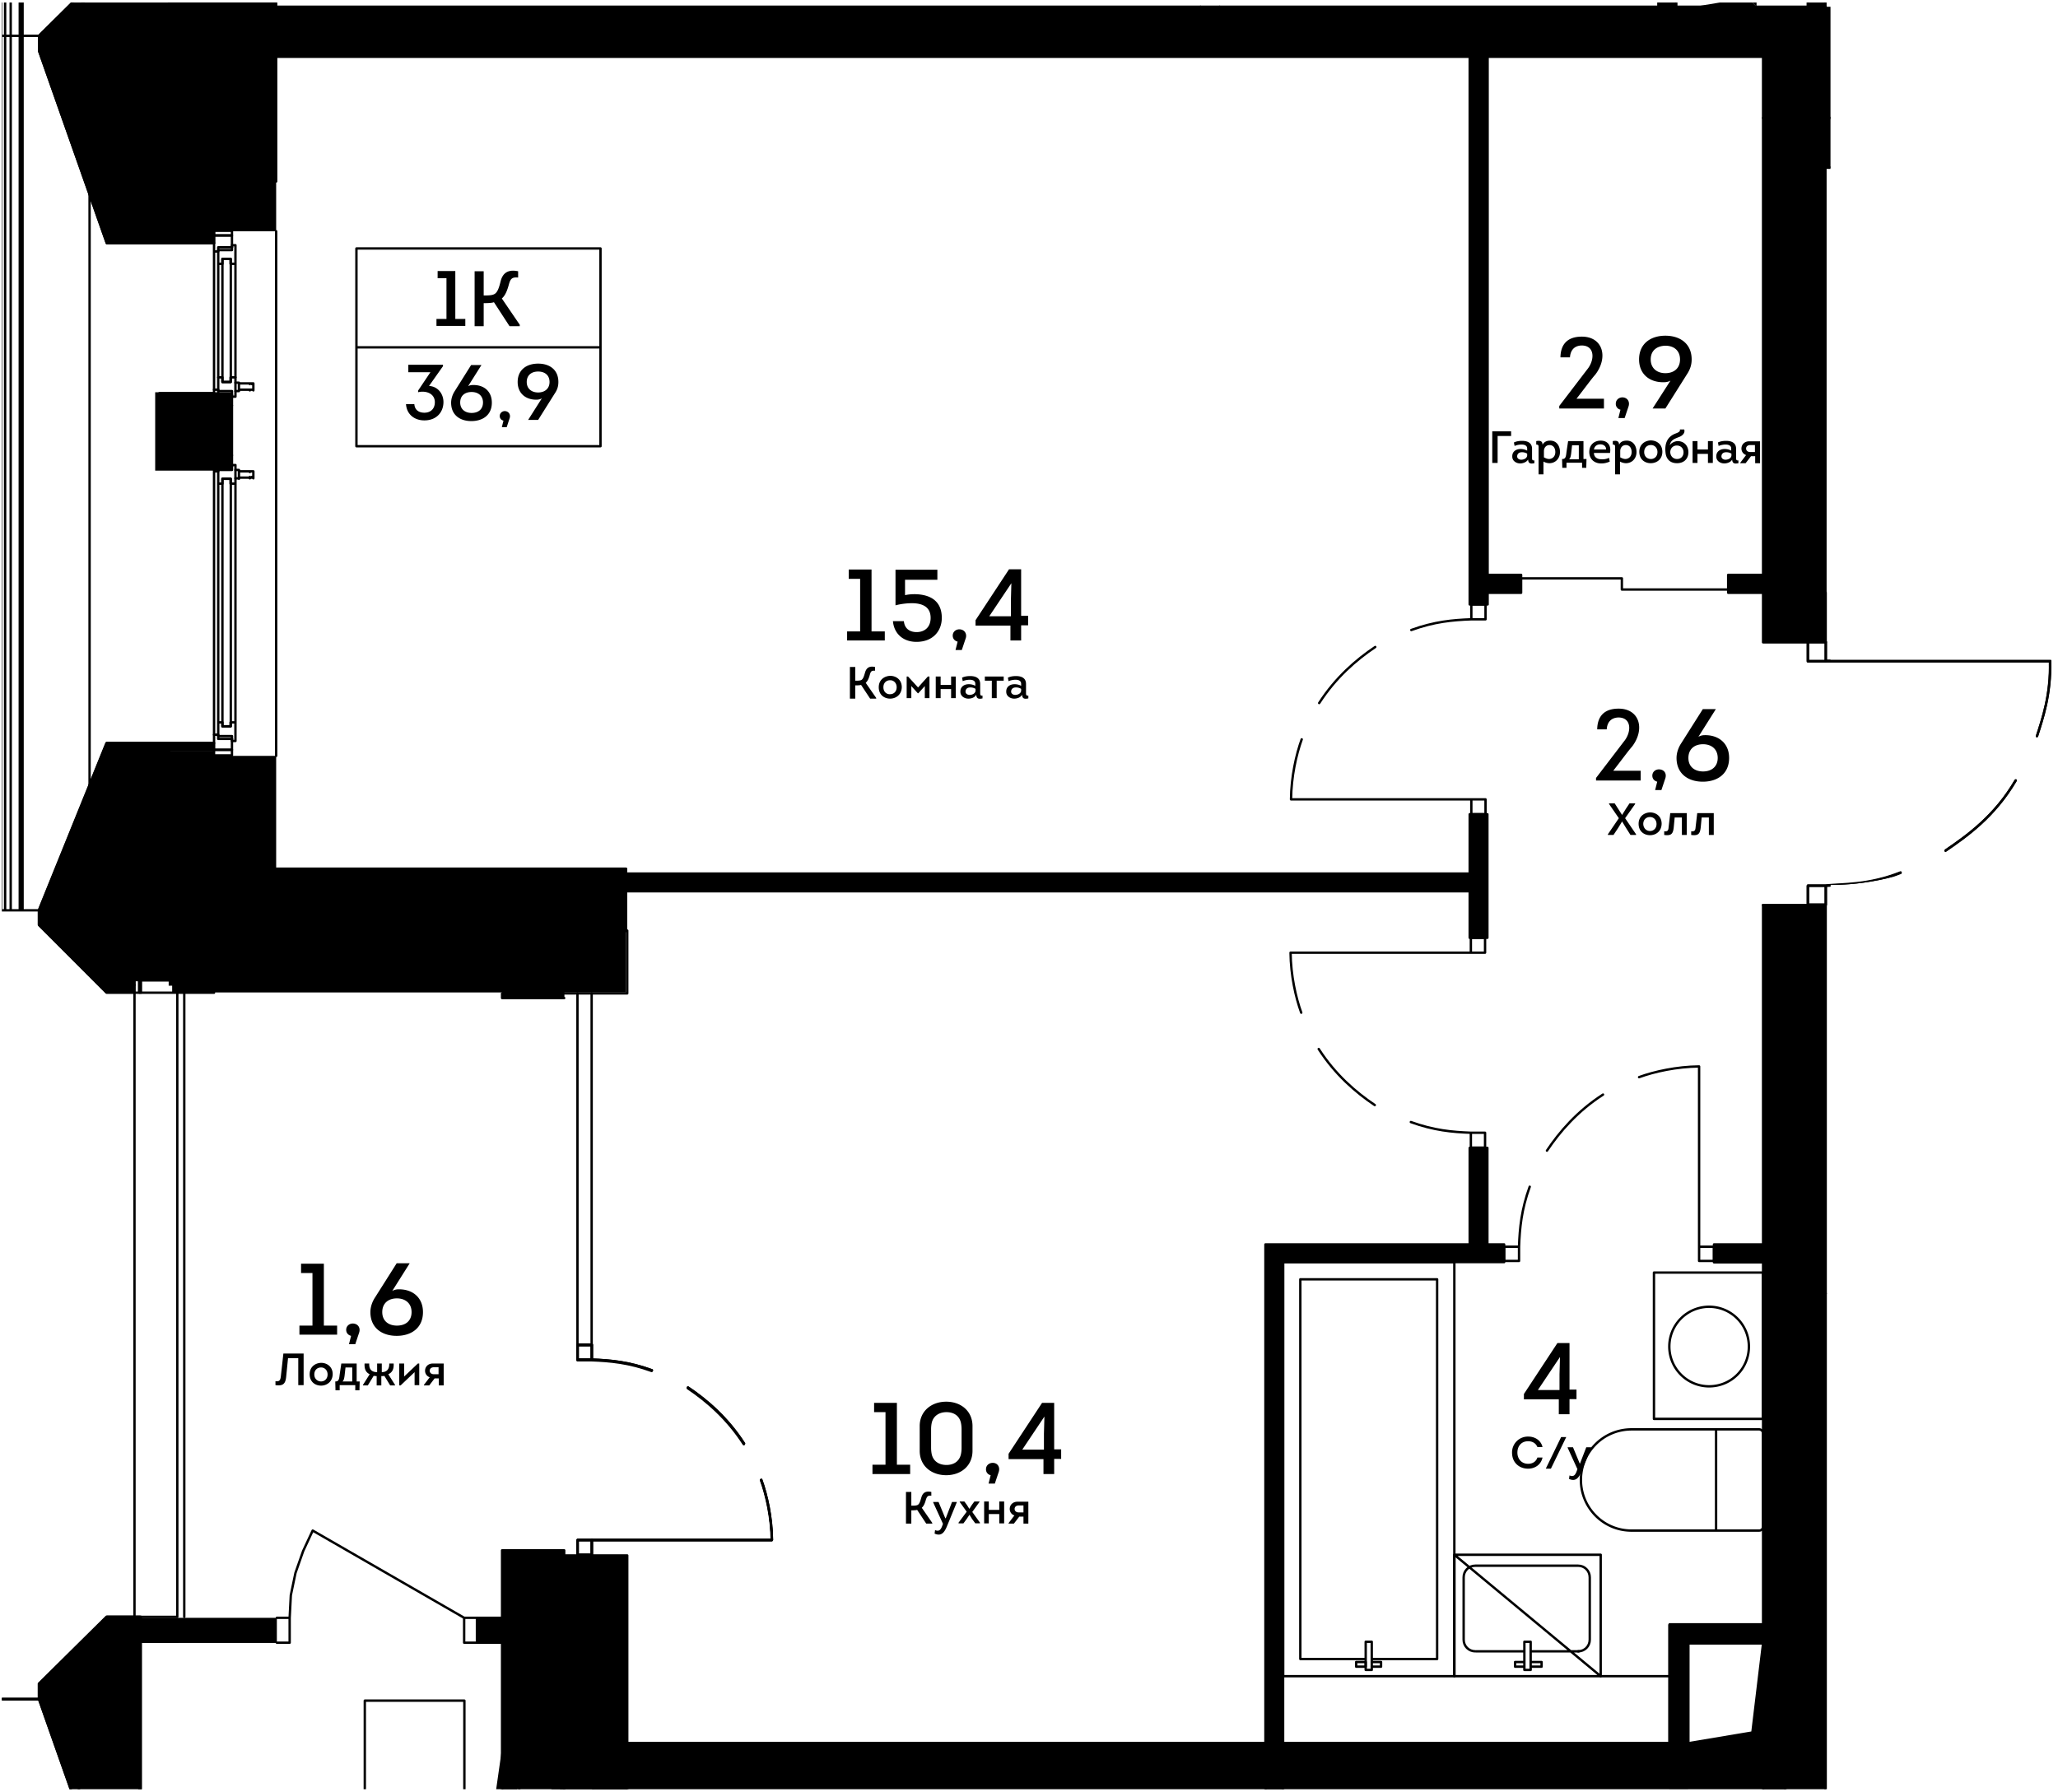 <svg version="1.1" xmlns="http://www.w3.org/2000/svg" xmlns:xlink="http://www.w3.org/1999/xlink" viewBox="0.58 85.201 88.456 77.017"><path fill="none" d="M88.956 113.56h-9.698V85.31H.66v76.8h78.598v-38.878s9.02.439 9.698-9.671z"></path><path fill="none" d="M12.256 87.621v39.8H8.5v27.32h18.564v5.36h49.087v-72.48z"></path><clipPath id="a"><path fill="none" d="M88.736 113.611h-9.65v-28.11H.88v76.417h78.206v-38.683s8.975.436 9.65-9.624z" transform="translate(-.224 -.619) scale(1.005)"></path></clipPath><g clip-path="url(#a)"><path fill="none" stroke="#000" stroke-width=".102" stroke-linecap="round" stroke-linejoin="round" stroke-miterlimit="10" d="M80.12 91.651h.82v.77h-.82zM80.93 102.061l.95-.02.92-.16.92-.23.43-.15M86.07 100.581c.96-.59 2.06-1.51 3.01-3.01M80.93 92.411v9.65M78.28 112.811h.77v.82h-.77zM78.28 123.281h.77v.82h-.77zM79.05 123.281c.77-.07 1.86-.02 3.22-.56M84.2 121.771c.92-.63 2.11-1.47 3.01-3.01M88.13 116.851c.23-.72.6-1.77.56-3.22h-9.65M25.4 143.031h.61v.64h-.61zM25.4 151.411h.61v.64h-.61zM26.01 143.671c.8.03 1.59.1 2.58.46M30.14 144.871c.82.55 1.7 1.31 2.41 2.41M33.29 148.831c.24.66.45 1.61.46 2.58h-7.74"></path><path fill="none" stroke="#000" stroke-width=".102" stroke-linecap="round" stroke-linejoin="round" stroke-miterlimit="10" d="M80.13 91.621h.82v.77h-.82zM80.94 102.041l.95-.03.92-.15.92-.23.43-.15M86.07 100.561c.96-.59 2.06-1.51 3.01-3.01M80.94 92.391v9.65M78.29 112.791h.77v.82h-.77zM78.29 123.261h.77v.82h-.77zM79.05 123.261c.77-.07 1.86-.02 3.22-.56M84.21 121.751c.92-.63 2.11-1.47 3.01-3.01"></path><path fill="none" stroke="#000" stroke-width=".102" stroke-linecap="round" stroke-linejoin="round" stroke-miterlimit="10" d="M88.14 116.821c.23-.72.6-1.77.56-3.22h-9.65M25.41 143.001h.61v.64h-.61zM25.41 151.391h.61v.64h-.61zM26.02 143.641c.8.03 1.59.1 2.58.46M30.15 144.841c.82.55 1.7 1.31 2.41 2.41"></path><path fill="none" stroke="#000" stroke-width=".102" stroke-linecap="round" stroke-linejoin="round" stroke-miterlimit="10" d="M33.3 148.811c.24.66.45 1.61.46 2.58h-7.74M63.8 133.891h.61v.64h-.61zM63.8 125.511h.61v.64h-.61zM63.8 133.891c-.8-.03-1.59-.1-2.58-.46M59.67 132.701c-.82-.55-1.7-1.31-2.41-2.41M56.51 128.731c-.24-.66-.45-1.61-.46-2.58h7.74M65.23 138.791h.64v.61h-.64zM73.61 138.791h.64v.61h-.64zM65.87 138.791c.03-.8.1-1.59.46-2.58M67.07 134.661c.55-.82 1.31-1.7 2.41-2.41M71.03 131.501c.66-.24 1.61-.45 2.58-.46v7.74M63.82 111.181h.61v.64h-.61zM63.82 119.561h.61v.64h-.61zM63.82 111.821c-.8.03-1.59.1-2.58.46M59.69 113.011c-.82.55-1.7 1.31-2.41 2.41M56.53 116.981c-.24.66-.45 1.61-.46 2.58h7.74M25.41 143.001h.61v.64h-.61z"></path><path fill="none" stroke="#000" stroke-width=".102" stroke-linecap="round" stroke-linejoin="round" stroke-miterlimit="10" d="M25.41 151.391h.61v.64h-.61zM26.02 143.641c.8.03 1.59.1 2.58.46M30.15 144.841c.82.55 1.7 1.31 2.41 2.41"></path><path fill="none" stroke="#000" stroke-width=".102" stroke-linecap="round" stroke-linejoin="round" stroke-miterlimit="10" d="M33.3 148.811c.24.66.45 1.61.46 2.58h-7.74M65.96 110.061h4.33v.48h4.57"></path><path fill="none" stroke="#000" stroke-width=".766" stroke-miterlimit="10" d="M55.35 160.101v-21.03h9.88M74.25 139.071h2.1M64.13 139.071v-4.53M64.13 125.511v-5.31M64.04 123.131H27.5M64.13 87.611v23.57M72.24 85.471v-20.24H60.68v-2.73M78.66 90.241v-7.87h-6.04M72.73 160.231v-4.83h4.05M72.73 162.151v4.82h4.05M55.35 161.171v21.06h8.02v8.27M65.96 110.301h-1.97M76.62 110.301h-1.76"></path><path fill="none" stroke="#000" stroke-width=".102" stroke-linecap="round" stroke-linejoin="round" stroke-miterlimit="10" d="M74.25 138.691h2.1v.77h-2.1zM63.75 134.541v4.15h-8.78v21.41h.76v-20.65h9.5v-.76h-.72v-4.15zM63.75 125.511h.76v-5.31h-.76v2.55H27.5v.76h36.25zM63.75 87.611v23.57h.77v-.5h1.44v-.77h-1.44v-22.3zM61.06 62.501h-.77v3.11h11.57v19.86h.77v-2.72h5.65v7.49h.76v-8.26h-6.41v-16.37h5.39v-.77H61.06zM72.35 160.231h.77v-4.44h3.66v-.77h-4.43zM72.35 167.361h4.43v-.77h-3.66v-4.44h-.77zM63.76 190.501v-8.66h-8.03v-20.67h-.76v21.44h8.02v7.89zM74.86 109.911h1.77v.77h-1.77z"></path><path d="M26.07 160.121h51.25v2.18H26.07zM11.71 85.491h66.82v2.16H11.71z"></path><path d="M76.36 85.491h3.36v4.78h-3.36z"></path><path fill-rule="evenodd" clip-rule="evenodd" d="M9.77 122.541h17.72v2.68H9.77zM9.77 82.251h2.68v10.75H9.77zM79.05 142.021v-1.22h-2.69v26.83h2.69zM76.36 90.271h2.68v20.4h-2.68z"></path><path fill="none" stroke="#000" stroke-width=".102" stroke-linecap="round" stroke-linejoin="round" stroke-miterlimit="10" d="M9.77 125.221h17.72v-2.68H9.77M12.45 82.251v10.75H9.77M76.36 140.801v15.04M76.36 160.131v2.14M76.36 167.631h2.69v-26.83h-2.69"></path><path fill-rule="evenodd" clip-rule="evenodd" d="M73.15 160.131h2.75v-.46M75.9 160.131h.46v-4.29M75.9 160.131v-.46l.46-3.83"></path><path d="M75.7 85.111l.38.38v-.38z"></path><path d="M73.4 85.491h2.68l-.38-.38z"></path><path fill="none" stroke="#000" stroke-width=".102" stroke-linecap="round" stroke-linejoin="round" stroke-miterlimit="10" d="M76.36 90.271h2.68v20.4h-2.68z"></path><g><path fill-rule="evenodd" clip-rule="evenodd" d="M78.24 90.271h1.88v2.14h-1.88z"></path></g><g><path fill-rule="evenodd" clip-rule="evenodd" d="M76.36 110.671h2.68v2.14h-2.68z"></path></g><g><path fill-rule="evenodd" clip-rule="evenodd" d="M76.36 124.101h2.68v18.39h-2.68z"></path></g><g><path fill-rule="evenodd" clip-rule="evenodd" d="M24.65 160.121h2.89v11.27h-2.89z"></path></g><g><path d="M7.25 102.061h3.27v3.37H7.25z"></path></g><g><path d="M9.77 80.101h2.68v15.04H9.77z"></path></g><g><path d="M7.83 79.901h1.94v15.47H7.83z"></path></g><g><path d="M7.83 117.481h1.94v10.09H7.83z"></path></g><g><path d="M9.6 117.691h2.85v9.68H9.6z"></path></g><g><path d="M7.98 122.771h19.51v5.09H7.98z"></path></g><g><path d="M22.16 126.721h2.68v1.38h-2.68z"></path></g><g><path d="M22.16 151.841h2.68v19.78h-2.68z"></path></g><g><path d="M24.28 152.061h3.25v10.63h-3.25z"></path></g><g><path d="M6.17 154.741h6.31v1.08H6.17z"></path></g><g><path d="M21.08 154.741h1.82v1.08h-1.82z"></path></g><g><path fill-rule="evenodd" clip-rule="evenodd" d="M22.9 169.771l-.09-.07v-13.93l-1.22 8.56-.57 4.13-12.64 1.38z"></path></g><g><path d="M5.17 95.701h4.61c.03 0 .05-.02.05-.05v-16.11c0-.03-.02-.05-.05-.05H5.71c-.03 0-.05.02-.05.05v4.26h-.48c-.01 0-.03.01-.04.01l-2.91 2.88c-.01.01-.02.02-.02.04v.67l2.91 8.26c.01.03.03.04.05.04M6.57 127.921c.01 0 .02-.01.03-.01.01.01.02.01.03.01.03 0 .05-.02.05-.05v-.48H8.2c.03 0 .05-.02.05-.05v-.21c0-.03-.02-.05-.05-.05h-.31v-9.59h1.88c.03 0 .05-.02.05-.05v-.3c0-.03-.02-.05-.05-.05H5.16c-.02 0-.04.01-.05.03l-2.91 7.19v.64c0 .01.01.03.01.04l2.91 2.91c.01.01.02.01.04.01h1.19c.03 0 .05-.02.05-.05v-.49h.11v.48c.01.04.03.07.06.07M.06 158.291h2.16l2.9 8.23c.01.02.03.03.05.03h.48v4.26c0 .03.02.05.05.05h.92c.01 0-.01 0-.04-.01 0 0 .01 0 .01-.01.01.01.02.01.03.01.03 0 .05-.02.05-.05v-1.02h1.52c.03 0 .05-.02.05-.05s-.02-.05-.05-.05H6.67V154.691c0-.03-.02-.05-.05-.05-.01 0-.01 0-.01.01l-.01-.01H5.17c-.01 0-.03.01-.04.01l-2.91 2.88c-.01.01-.02.02-.02.04v.6H.05c-.03 0-.05.02-.05.05.01.04.03.07.06.07"></path></g><g><path fill="none" stroke="#000" stroke-width=".102" stroke-linecap="round" stroke-linejoin="round" stroke-miterlimit="10" d="M12.45 95.141v22.55"></path></g><g><path fill="none" stroke="#000" stroke-width=".102" stroke-linecap="round" stroke-linejoin="round" stroke-miterlimit="10" d="M73.15 155.841h3.22v4.29h-3.22z"></path></g><g><path fill="none" stroke="#000" stroke-width=".102" stroke-linecap="round" stroke-linejoin="round" stroke-miterlimit="10" d="M76.36 155.841l-.46 3.83-2.75.46"></path></g><g><path fill="none" stroke="#000" stroke-width=".102" stroke-linecap="round" stroke-linejoin="round" stroke-miterlimit="10" d="M76.36 110.671v2.14h1.92"></path></g><g><path fill="none" stroke="#000" stroke-width=".102" stroke-linecap="round" stroke-linejoin="round" stroke-miterlimit="10" d="M79.05 112.811v-2.14"></path></g><g><path fill="none" stroke="#000" stroke-width=".102" stroke-linecap="round" stroke-linejoin="round" stroke-miterlimit="10" d="M76.36 124.101v16.7"></path></g><g><path fill="none" stroke="#000" stroke-width=".102" stroke-linecap="round" stroke-linejoin="round" stroke-miterlimit="10" d="M79.05 140.801v-16.7"></path></g><g><path fill="none" stroke="#000" stroke-width=".102" stroke-linecap="round" stroke-linejoin="round" stroke-miterlimit="10" d="M78.28 124.101h-1.92"></path></g><g><path fill="none" stroke="#000" stroke-width=".102" stroke-linecap="round" stroke-linejoin="round" stroke-miterlimit="10" d="M79.05 92.411h1.07"></path></g><g><path fill="none" stroke="#000" stroke-width=".102" stroke-linecap="round" stroke-linejoin="round" stroke-miterlimit="10" d="M80.12 91.651v-1.38"></path></g><g><path fill="none" stroke="#000" stroke-width=".102" stroke-linecap="round" stroke-linejoin="round" stroke-miterlimit="10" d="M12.45 87.641h63.91"></path></g><g><path fill="none" stroke="#000" stroke-width=".102" stroke-linecap="round" stroke-linejoin="round" stroke-miterlimit="10" d="M79.05 85.491H53"></path></g><g><path fill="none" stroke="#000" stroke-width=".102" stroke-linecap="round" stroke-linejoin="round" stroke-miterlimit="10" d="M52.18 85.491H12.45v2.15"></path></g><g><path fill="none" stroke="#000" stroke-width=".102" stroke-linecap="round" stroke-linejoin="round" stroke-miterlimit="10" d="M76.36 87.641v2.63h3.76"></path></g><g><path fill="none" stroke="#000" stroke-width=".102" stroke-linecap="round" stroke-linejoin="round" stroke-miterlimit="10" d="M52.18 85.491H53"></path></g><g><path fill="none" stroke="#000" stroke-width=".102" stroke-linecap="round" stroke-linejoin="round" stroke-miterlimit="10" d="M76.77 155.811v-.77h-4.43v5.08h.77v-4.31z"></path></g><g><path fill="none" stroke="#000" stroke-width=".102" stroke-linecap="round" stroke-linejoin="round" stroke-miterlimit="10" d="M22.16 154.741h-1.08v1.07h1.08M16.26 158.301h4.28v9.02h-4.28zM27.54 171.401v-19.34h-2.71M27.54 127.901v-2.7M24.83 125.201v1.93M24.83 127.901h2.71M24.83 152.061v19.34"></path><path fill="none" stroke="#000" stroke-width=".102" stroke-linecap="round" stroke-linejoin="round" stroke-miterlimit="10" d="M24.83 152.061v-.22h-2.67v19.78h2.67M22.16 127.901v.2h2.67M24.83 171.401v-19.34M22.9 151.841v19.78M22.9 127.131v.97M26.01 127.901v15.13M25.4 127.901v15.13M14.02 150.991l-.41.88-.33.94-.2.96-.05.97M20.53 154.741l-6.51-3.75M21.08 154.741h-.55v1.07h.55M12.48 155.811h.55v-1.07h-.55M76.77 155.811v-.77h-4.43v5.08h.77v-4.31zM26.07 160.121h51.25v2.18H26.07zM9.84 102.631h.65v2.14h-.65zM8.17 102.311h1.6v2.79h-1.6z"></path><path fill="none" stroke="#000" stroke-width=".102" stroke-linecap="round" stroke-linejoin="round" stroke-miterlimit="10" d="M7.49 105.251h2.29v-.15H8.17v-2.79h1.61v-.15H7.49v.33h.21v.29h-.21v.24h.21v.3h-.21v.24h.21v.29h-.21v.24h.21v.33h-.21v.21h.21v.32h-.21z"></path><path fill="none" stroke="#000" stroke-width=".102" stroke-linecap="round" stroke-linejoin="round" stroke-miterlimit="10" d="M7.43 105.311h2.35v-.06H7.49v-.3h.21v-.32h-.21v-.21h.21v-.33h-.21v-.24h.21v-.29h-.21v-.24h.21v-.3h-.21v-.24h.21v-.29h-.21v-.33h2.29v-.06H7.43v.42h.21v.23h-.21v.3h.21v.24h-.21v.3h.21v.23h-.21v.3h.21v.24h-.21v.33h.21v.2h-.21zM11.47 105.461h-.15M11.32 105.731h.15M11.32 105.461h-.47M10.85 105.731h.47M11.47 105.461v.27M11.32 105.731v-.03M11.32 105.461v.03M11.32 105.731v.03M11.47 105.461v.03M11.44 105.461h-.03M11.41 105.701l.03.03M11.47 105.731v.03M10.85 105.401h-.15M10.7 105.761h.15v-.36M10.85 105.761v.02M10.85 105.431v-.03M11.47 101.681h-.15M11.32 101.951h.15M11.32 101.681h-.47M10.85 101.951h.47M11.47 101.681v.27M11.32 101.951v.03M11.32 101.711v-.03.03zM11.32 101.951v.03M11.47 101.681v.03M11.44 101.681l-.03.03M11.41 101.951h.03M11.47 101.951v.03M10.85 101.651h-.15M10.7 102.011h.15v-.36M10.85 102.011v-.03M10.85 101.651v.03M10.14 105.781h.36v10.64h-.36z"></path><path fill="none" stroke="#000" stroke-width=".102" stroke-linecap="round" stroke-linejoin="round" stroke-miterlimit="10" d="M10.7 105.191h-.15v.21h-.59v.59h.18v-.21h.35v.21h.21zM10.55 117.051h.15v-.8h-.21v.17h-.35v-.17h-.18v.59h.59zM10.7 116.251v-10.26M9.96 105.991v10.26M9.78 95.321h.77v-.2h-.77"></path><path fill="none" stroke="#000" stroke-width=".102" stroke-linecap="round" stroke-linejoin="round" stroke-miterlimit="10" d="M10.55 116.961h-.59v-.18h-.18v.36"></path><path fill="none" stroke="#000" stroke-width=".102" stroke-linecap="round" stroke-linejoin="round" stroke-miterlimit="10" d="M9.78 117.431h.77v-.47M9.96 105.251h.59v-.48h-.06M9.84 104.771h-.06M9.78 105.311v.15h.18v-.21M9.78 105.461v11.32M10.55 102.161h-.59v-.21h-.18v.15M9.78 102.631h.06M10.49 102.631h.06v-.47M10.55 95.831v-.51h-.77"></path><path fill="none" stroke="#000" stroke-width=".102" stroke-linecap="round" stroke-linejoin="round" stroke-miterlimit="10" d="M9.78 95.651v.36h.18v-.18h.59M9.78 96.011v5.94M10.55 102.251h.15v-.83h-.21v.2h-.35v-.2h-.18v.59h.59z"></path><path fill="none" stroke="#000" stroke-width=".102" stroke-linecap="round" stroke-linejoin="round" stroke-miterlimit="10" d="M10.7 95.741h-.15v.21h-.59v.59h.18v-.21h.35v.21h.21zM10.7 101.421v-4.88M9.96 96.541v4.88"></path><path fill="none" stroke="#000" stroke-width=".102" stroke-linecap="round" stroke-linejoin="round" stroke-miterlimit="10" d="M10.14 96.331h.36v5.29h-.36zM9.78 104.771h.06M10.49 104.771h.06v-2.14h-.06M9.84 102.631h-.06M9.78 117.671h.77v-.24h-.77M6.03 84.181h-.74l-2.7 2.7v.45l2.82 7.99h2.44v-15.45H6.03zM7.85 79.871h1.93v15.45H7.85z"></path><path fill="none" stroke="#000" stroke-width=".102" stroke-linecap="round" stroke-linejoin="round" stroke-miterlimit="10" d="M9.78 95.651v-.33H5.41l-2.82-7.99v-.45l2.7-2.7h.42v-.33h-.54l-2.91 2.89v.65l2.91 8.26zM2.59 124.831l2.7 2.71h1.07v-.21H8.2v-.21h-.35v-9.69H5.38l-2.79 6.96zM9.78 127.121H8.2v.75h1.58"></path><path fill="none" stroke="#000" stroke-width=".102" stroke-linecap="round" stroke-linejoin="round" stroke-miterlimit="10" d="M7.85 117.431h1.93v9.69H7.85z"></path><path fill="none" stroke="#000" stroke-width=".102" stroke-linecap="round" stroke-linejoin="round" stroke-miterlimit="10" d="M9.78 117.141H5.17l-2.91 7.19v.62l2.91 2.92h1.19v-.33H5.29l-2.7-2.71v-.44l2.79-6.96h4.4zM5.71 170.811h.65v-.33h-.33v-4.31h-.62l-2.82-7.99v-.45l2.7-2.7h1.07v-.33H5.17l-2.91 2.88v.66l2.91 8.26h.54z"></path><path fill="none" stroke="#000" stroke-width=".102" stroke-linecap="round" stroke-linejoin="round" stroke-miterlimit="10" d="M6.36 145.841v8.86H8.2v-8.86M8.2 127.871H6.36v8.58M8.2 136.451v-8.58M6.36 136.451v9.39M8.2 145.841v-9.39M.8 86.741h.24v37.59H.8zM1.55 86.741h.71M2.26 124.331h-.71v-37.59M4.43 118.981v-25.47M.63 86.741H.8M1.04 86.741h.39M1.43 124.331h-.39M.8 124.331H.63v-37.59M1.43 86.741v37.59M.06 86.741h.57M.63 124.331H.06v-37.59M1.43 86.741h.09v37.59M.8 49.831h.24v36.91H.8zM2.26 86.741h-.71v-36.91M1.43 86.741h-.39M.8 86.741H.63v-36.91M1.43 49.831v36.91M.63 86.741H.06v-36.91M1.43 86.741h.09v-36.91M.06 124.331h.57M1.43 124.331h.12M6.63 158.241H2.62M2.26 158.241H.06v-33.91M6.57 158.241v-3.54M6.57 127.861v-.53M6.63 158.241v-3.54M6.63 127.861v-.53M.06 158.241h2.2M2.62 158.241h4.01M.63 201.181H.06v-42.94M6.57 170.811v-12.57M6.63 170.811v-12.57M6.63 155.771H8.2M9.78 122.491v.03M8.5 127.871v26.83"></path></g><g><path fill="none" stroke="#000" stroke-width=".102" stroke-linecap="round" stroke-linejoin="round" stroke-miterlimit="10" d="M71.67 139.901h4.68v6.29h-4.68z"></path><path fill="none" stroke="#000" stroke-width=".102" stroke-linecap="round" stroke-linejoin="round" stroke-miterlimit="10" d="M74.04 141.371c.94 0 1.71.76 1.71 1.71s-.76 1.71-1.71 1.71a1.71 1.71 0 110-3.42M74.34 150.991h1.84M74.34 150.991v-4.28M74.34 150.991h-3.68M70.7 150.991c-1.2 0-2.17-.98-2.17-2.18s.97-2.17 2.18-2.17h5.48c.09 0 .17.08.17.17v4.01c0 .09-.07.17-.17.17M63.09 157.251h6.29v-5.22h-6.29l6.29 5.22v-5.22h-6.29zM66.37 156.181h2.07"></path><path fill="none" stroke="#000" stroke-width=".102" stroke-linecap="round" stroke-linejoin="round" stroke-miterlimit="10" d="M68.41 156.181c.28 0 .5-.22.5-.5v-2.68c0-.28-.22-.5-.5-.5h-4.42c-.28 0-.5.22-.5.5v2.68c0 .28.22.5.5.5M64.03 156.181h2.07M66.37 156.981v-1.21M66.1 156.981v-1.21M66.1 155.771h.27M66.1 156.981h.27M66.1 156.641v.2M66.1 156.841h-.4v-.2h.4M66.37 156.641v.2M66.37 156.841h.47v-.2h-.47M56.47 140.191h5.88M55.73 139.451h7.36v17.8h-7.36zM56.47 156.511v-16.32M62.35 156.511h-2.81M59.28 156.511h-2.81M62.35 140.191v16.32M59.28 156.981v-1.21M59.54 156.981v-1.21M59.54 155.771h-.26M59.54 156.981h-.26M59.54 156.641v.2"></path><path fill="none" stroke="#000" stroke-width=".102" stroke-linecap="round" stroke-linejoin="round" stroke-miterlimit="10" d="M59.54 156.841h.4v-.2h-.4M59.28 156.641v.2M59.28 156.841h-.41v-.2h.41M69.38 157.251h2.96"></path></g><g><path d="M12.88 144.381c-.03.31-.14.4-.46.36v-.17c.17.02.21-.04.23-.2l.11-.99h.87v1.36h-.23v-1.16h-.44l-.08.8zM14.38 144.761c-.25 0-.49-.16-.49-.49 0-.32.24-.48.49-.49.25 0 .5.16.5.49-.01.33-.26.49-.5.49m0-.18c.14 0 .28-.1.28-.3s-.15-.31-.29-.3c-.14 0-.28.1-.28.3s.15.3.29.3M15 144.961l-.01-.38h.02c.14 0 .15-.13.17-.3l.07-.47h.66v.77h.13l-.01.38h-.18v-.22h-.67v.22H15zm.72-.98h-.29l-.04.36c-.02.14-.04.2-.09.24h.42v-.6zM17.31 143.811h.19c.01.2-.03.37-.23.46l.29.46v.02h-.21l-.25-.41c-.03.01-.07.01-.13.01v.4h-.2v-.4c-.07 0-.1-.01-.13-.01l-.25.41h-.21v-.02l.29-.46c-.19-.09-.23-.26-.22-.46h.2c-.01.21.07.37.34.37v-.37h.2v.37c.24 0 .33-.16.32-.37M17.8 144.751h-.06v-.94h.21v.56l.59-.56h.06v.93h-.2v-.56zM19.05 144.401a.291.291 0 01-.2-.28c0-.17.13-.31.33-.31h.47v.94h-.21v-.3h-.18l-.23.3h-.23v-.02l.25-.33zm.38-.13v-.3h-.2c-.11 0-.18.06-.18.15s.07.15.18.15h.2zM13.52 139.921v-.4h.98v2.66h.57v.39h-1.62v-.39h.56v-2.26zM16.01 142.501l-.16.48h-.27l.09-.36c-.12-.03-.21-.12-.21-.26 0-.16.13-.27.29-.27.23.01.34.2.26.41M18.19 139.501l-.75 1.19c.09-.05.18-.07.27-.07.6-.01 1.05.35 1.05.98 0 .68-.5 1.02-1.13 1.02s-1.13-.34-1.13-1.02c0-.22.08-.45.2-.63l.93-1.47h.56zm.08 2.1c0-.38-.27-.59-.63-.59-.37 0-.63.21-.63.59s.27.58.63.58c.37 0 .63-.2.63-.58M68.04 145.991h-.46v-.64h-1.5v-.23l1.44-2.19h.52v2h.3v.41h-.3v.65zm-.41-2.46l-.95 1.42h.93v-.68l.02-.74zM66.27 146.951c.27 0 .54.15.61.45h-.22c-.07-.17-.22-.25-.4-.25-.28 0-.46.2-.46.49 0 .27.18.48.46.48.19 0 .34-.09.4-.27h.22c-.07.33-.35.48-.62.48-.37 0-.69-.25-.69-.69a.68.68 0 01.7-.69M67.68 146.971h.22l-.66 1.36h-.22zM68.57 148.411c-.11.28-.24.5-.55.36l.02-.15c.17.07.24-.01.3-.16l.04-.11-.42-.92v-.02h.23l.29.7h.01l.27-.7h.21v.02l-.4.98zM68.06 100.561h-.41c.01-.58.32-.89.92-.89.9 0 1.15.88.58 1.63-.16.18-.36.46-.81 1.04h1.18v.42H67.6v-.11l1.2-1.57c.33-.4.34-1.03-.24-1.03-.31.01-.48.2-.5.51M70.57 102.691l-.16.48h-.27l.09-.36a.251.251 0 01-.2-.26c0-.16.13-.27.29-.27.22.01.33.2.25.41M71.61 102.761l.77-1.2c-.08.05-.19.07-.29.07-.61.01-1.06-.35-1.06-.98 0-.68.5-1.02 1.13-1.02s1.13.34 1.13 1.02c0 .24-.07.44-.21.65l-.92 1.46h-.55zm-.08-2.11c0 .38.27.59.63.59.37 0 .63-.21.63-.59s-.26-.59-.63-.59c-.37.01-.63.21-.63.59M64.95 103.941v1.16h-.23v-1.36h.81v.2zM65.92 105.121c-.17 0-.34-.11-.34-.29-.01-.22.16-.33.36-.33.09 0 .19.02.28.07v-.09c0-.25-.42-.17-.54-.11l-.03-.15c.1-.05.22-.07.35-.07.23 0 .43.08.43.34v.37c0 .09 0 .14.1.13v.12c-.15.03-.26.03-.27-.16-.06.11-.21.17-.34.17m.3-.42a.41.41 0 00-.24-.06c-.1 0-.19.06-.19.18 0 .09.09.14.17.14.11 0 .24-.05.26-.17v-.09zM67.21 104.141c.28 0 .42.23.42.49 0 .3-.22.49-.47.48a.55.55 0 01-.24-.07v.55h-.21v-1.12c0-.11.01-.16-.1-.16v-.15c.16-.03.27-.01.27.16.07-.14.2-.18.33-.18m-.28.71c.08.05.16.08.24.08.14-.01.26-.11.26-.3 0-.16-.08-.3-.25-.3-.15 0-.24.12-.24.26v.26h-.01zM67.73 105.311l-.01-.38h.02c.14 0 .15-.13.17-.3l.07-.47h.66v.77h.13l-.01.38h-.18v-.22h-.67v.22h-.18zm.71-.97h-.29l-.04.36c-.02.14-.04.2-.09.24h.42v-.6zM69.78 104.671h-.69c0 .17.13.27.31.27.12.01.23-.01.34-.06l.03.16c-.11.05-.23.08-.35.08-.31.01-.54-.19-.53-.51.01-.31.23-.47.49-.47.31 0 .46.22.4.53m-.69-.15h.52c.01-.14-.11-.22-.24-.22-.15 0-.25.07-.28.22M70.5 104.141c.28 0 .42.23.42.49 0 .3-.22.49-.47.48a.55.55 0 01-.24-.07v.55H70v-1.12c0-.11.01-.16-.1-.16v-.15c.16-.03.27-.01.27.16.06-.14.19-.18.33-.18m-.29.71c.08.05.16.08.24.08.14-.01.26-.11.26-.3 0-.16-.08-.3-.25-.3-.15 0-.24.12-.24.26v.26h-.01zM71.53 105.111c-.25 0-.49-.16-.49-.49 0-.32.24-.48.49-.49.25 0 .5.16.5.49s-.25.49-.5.49m.01-.18c.14 0 .28-.1.28-.3s-.15-.31-.29-.3c-.14 0-.28.1-.28.3 0 .2.14.3.29.3M73.15 104.641c0 .26-.17.47-.49.47-.31 0-.46-.19-.49-.43-.05-.38.05-.71.44-.85.08-.03.21-.08.17-.17h.19c.05.15-.08.27-.21.32-.23.09-.37.14-.41.36.06-.1.2-.17.33-.18.31 0 .47.23.47.48m-.49.29c.17 0 .28-.12.28-.29 0-.16-.11-.29-.29-.29-.17 0-.28.13-.28.29.01.18.14.29.29.29M74.2 104.161v.94h-.21v-.39h-.45v.39h-.21v-.94h.21v.36h.45v-.36zM74.69 105.121c-.17 0-.34-.11-.34-.29-.01-.22.16-.33.36-.33.09 0 .19.02.28.07v-.09c0-.25-.42-.17-.54-.11l-.03-.15c.1-.05.22-.07.35-.07.23 0 .43.08.43.34v.37c0 .09 0 .14.1.13v.12c-.15.03-.26.03-.27-.16-.05.11-.2.17-.34.17m.31-.42a.41.41 0 00-.24-.06c-.1 0-.19.06-.19.18 0 .09.09.14.17.14.11 0 .24-.05.26-.17v-.09zM75.63 104.761a.291.291 0 01-.2-.28c0-.17.13-.31.33-.31h.47v.94h-.21v-.3h-.18l-.23.3h-.23v-.02l.25-.33zm.38-.13v-.3h-.2c-.11 0-.18.06-.18.15s.07.15.18.15h.2zM39.75 149.921c.1 0 .21 0 .27-.03.08-.04.12-.18.16-.32.05-.17.15-.3.43-.24v.16c-.14-.01-.18.02-.23.16-.04.15-.09.28-.18.36l.45.65v.03h-.26l-.39-.59c-.06.02-.19.02-.25.02v.57h-.23v-1.36h.23v.59zM41.3 150.761c-.11.28-.24.5-.55.36l.02-.15c.17.07.24-.01.3-.16l.04-.11-.42-.92v-.02h.23l.29.7h.02l.27-.7h.21l-.41 1zM42.25 150.311l-.12.18-.14.19h-.21v-.03l.35-.47-.3-.42v-.02h.2l.11.15.1.16h.01l.1-.16.11-.15h.22v.02l-.31.43.33.46v.03h-.2l-.14-.19zM43.74 149.741v.94h-.21v-.4h-.45v.4h-.2v-.94h.2v.36h.45v-.36zM44.18 150.341a.291.291 0 01-.2-.28c0-.17.13-.31.33-.31h.47v.94h-.21v-.3h-.18l-.23.3h-.23v-.02l.25-.33zm.39-.13v-.3h-.2c-.11 0-.18.06-.18.15s.07.15.18.15h.2zM38.15 145.901v-.4h.98v2.66h.57v.4h-1.62v-.4h.56v-2.26zM42.38 146.501v1.06c0 .66-.51 1.05-1.13 1.05-.63 0-1.14-.39-1.14-1.05v-1.06c0-.65.51-1.05 1.14-1.05s1.13.4 1.13 1.05m-.5 1.22c.02-.09.03-.18.03-.29v-.79c0-.1-.01-.2-.03-.29-.07-.3-.31-.45-.62-.45s-.56.16-.63.45c-.02.09-.03.18-.03.29v.79c0 .1.01.2.03.29.07.29.31.45.63.45s.55-.16.62-.45M43.5 148.491l-.16.48h-.27l.09-.36a.251.251 0 01-.2-.26c0-.16.13-.27.29-.27.22 0 .33.2.25.41M45.89 148.561h-.46v-.64h-1.5v-.23l1.44-2.19h.52v2h.3v.41h-.3v.65zm-.42-2.47l-.95 1.42h.93v-.68l.02-.74zM69.64 116.551h-.41c.01-.58.32-.89.92-.89.9 0 1.15.88.58 1.63-.16.18-.36.46-.81 1.04h1.18v.42h-1.92v-.11l1.2-1.57c.33-.4.34-1.03-.24-1.03-.3.01-.48.19-.5.51M72.15 118.681l-.16.48h-.27l.09-.36c-.12-.03-.21-.12-.21-.26 0-.16.13-.27.29-.27.24.01.34.2.26.41M74.33 115.681l-.75 1.19c.09-.05.18-.07.27-.07.6-.01 1.05.35 1.05.98 0 .68-.5 1.02-1.13 1.02s-1.13-.34-1.13-1.02c0-.22.08-.45.2-.63l.93-1.47h.56zm.08 2.1c0-.38-.27-.59-.63-.59-.37 0-.63.21-.63.59s.27.58.63.58c.37 0 .63-.21.63-.58M70.3 120.231l.16-.26.16-.24h.24v.03l-.43.61.47.69v.03h-.24l-.19-.3-.17-.28-.17.28-.2.3h-.24v-.03l.47-.69-.42-.61v-.03h.24l.16.25zM71.5 121.101c-.25 0-.49-.16-.49-.49 0-.32.24-.48.49-.49.25 0 .5.16.5.49-.01.33-.25.49-.5.49m0-.18c.14 0 .28-.1.28-.3s-.15-.31-.29-.3c-.14 0-.28.1-.28.3.01.2.15.3.29.3M72.56 120.341l-.04.42c-.03.29-.11.37-.41.33v-.16c.16.02.18-.05.19-.18l.07-.6h.71v.94h-.21v-.75h-.31zM73.72 120.341l-.04.42c-.03.29-.11.37-.41.33v-.16c.16.02.18-.05.19-.18l.07-.6h.71v.94h-.21v-.75h-.31zM37.06 110.081v-.4h.98v2.66h.57v.39h-1.62v-.39h.56v-2.26zM39.49 110.781c.14-.03.27-.04.41-.04.64.01 1.16.27 1.16 1.02 0 .55-.37 1.03-1.09 1.03-.55 0-.96-.33-1.01-.89h.47c.03.32.25.47.55.47.31 0 .59-.18.6-.59.01-.48-.33-.63-.72-.65-.27-.01-.57.03-.79.09v-1.53h1.8v.43h-1.39v.66h.01zM42.08 112.661l-.16.48h-.27l.09-.36c-.12-.03-.21-.12-.21-.26 0-.16.13-.27.29-.27.23.01.34.21.26.41M44.47 112.731h-.46v-.64h-1.5v-.23l1.44-2.19h.52v2h.3v.41h-.3v.65zm-.42-2.46l-.95 1.42h.93v-.68l.02-.74zM37.33 114.461c.1 0 .21 0 .27-.03.08-.04.12-.18.16-.32.05-.17.15-.3.43-.24v.16c-.14-.01-.18.02-.22.16-.04.15-.09.28-.18.36l.45.65v.03h-.26l-.39-.59c-.06.02-.19.02-.25.02v.57h-.23v-1.36h.23v.59h-.01zM38.84 115.231c-.25 0-.49-.16-.49-.49 0-.32.24-.48.49-.49.25 0 .5.16.5.49-.01.33-.26.49-.5.49m0-.19c.14 0 .28-.1.28-.3s-.15-.31-.29-.3c-.14 0-.28.1-.28.3 0 .21.15.31.29.3M40.03 115.001l-.28-.31v.52h-.2v-.93h.06l.43.47.42-.47h.07v.93h-.2v-.52l-.28.31zM41.66 114.281v.93h-.2v-.39h-.45v.39h-.21v-.93h.21v.36h.45v-.36zM42.2 115.231c-.17 0-.34-.11-.34-.29-.01-.22.16-.33.36-.33.09 0 .19.02.28.07v-.09c0-.25-.42-.17-.54-.11l-.03-.15c.1-.05.22-.07.35-.07.23 0 .43.08.43.34v.37c0 .09 0 .14.1.13v.12c-.15.03-.26.03-.27-.16-.06.12-.2.17-.34.17m.31-.42a.41.41 0 00-.24-.06c-.1 0-.19.06-.19.18 0 .09.09.14.17.14.11 0 .24-.05.26-.17v-.09zM43.21 115.211v-.75h-.3v-.18h.81v.18h-.3v.75zM44.17 115.231c-.17 0-.34-.11-.34-.29-.01-.22.16-.33.36-.33.09 0 .19.02.28.07v-.09c0-.25-.42-.17-.54-.11l-.03-.15c.1-.05.22-.07.35-.07.23 0 .43.08.43.34v.37c0 .09 0 .14.1.13v.12c-.15.03-.26.03-.27-.16-.06.12-.21.17-.34.17m.3-.42a.41.41 0 00-.24-.06c-.1 0-.19.06-.19.18 0 .09.09.14.17.14.11 0 .24-.05.26-.17v-.09z"></path></g><g><path d="M19.39 97.161v-.31h.76v2.06h.43v.3h-1.24v-.3h.43v-1.75zM21.37 97.901c.18 0 .36 0 .46-.06.14-.07.21-.31.27-.56.08-.3.27-.52.75-.42v.27c-.24-.02-.32.03-.39.27-.07.26-.15.49-.31.63l.77 1.13v.06h-.44l-.67-1.03c-.1.04-.33.04-.44.04v.99h-.39v-2.36h.39v1.04zM18.39 102.581c.02.24.19.36.43.36.27 0 .45-.17.45-.45 0-.39-.4-.51-.72-.43v-.07l.53-.79h-.95v-.32h1.49v.06l-.6.85c.39.02.62.35.62.69 0 .44-.3.79-.82.79-.43 0-.76-.26-.79-.7h.36v.01zM21.28 100.881l-.58.92c.07-.04.14-.05.21-.05.47-.01.81.27.81.76 0 .53-.39.79-.88.79s-.87-.26-.87-.79c0-.17.06-.35.15-.49l.71-1.13h.45v-.01zm.06 1.62c0-.29-.21-.45-.49-.45-.29 0-.49.16-.49.45s.21.45.49.45c.29 0 .49-.16.49-.45M22.48 103.191l-.12.37h-.21l.07-.28a.196.196 0 01-.16-.2c0-.12.1-.21.22-.21.18.01.26.17.2.32M23.28 103.251l.59-.93c-.06.04-.15.06-.22.06-.47.01-.82-.27-.82-.76 0-.53.39-.79.88-.79s.87.26.87.79c0 .19-.05.34-.16.5l-.71 1.13h-.43zm-.06-1.63c0 .29.21.45.49.45s.49-.16.49-.45-.2-.45-.49-.45-.49.16-.49.45"></path><path fill="none" stroke="#000" stroke-width=".102" stroke-linecap="round" stroke-linejoin="round" stroke-miterlimit="10" d="M15.9 95.881h10.49M15.9 100.131h10.49M15.9 95.881v8.5h10.49v-8.5"></path></g></g></svg>